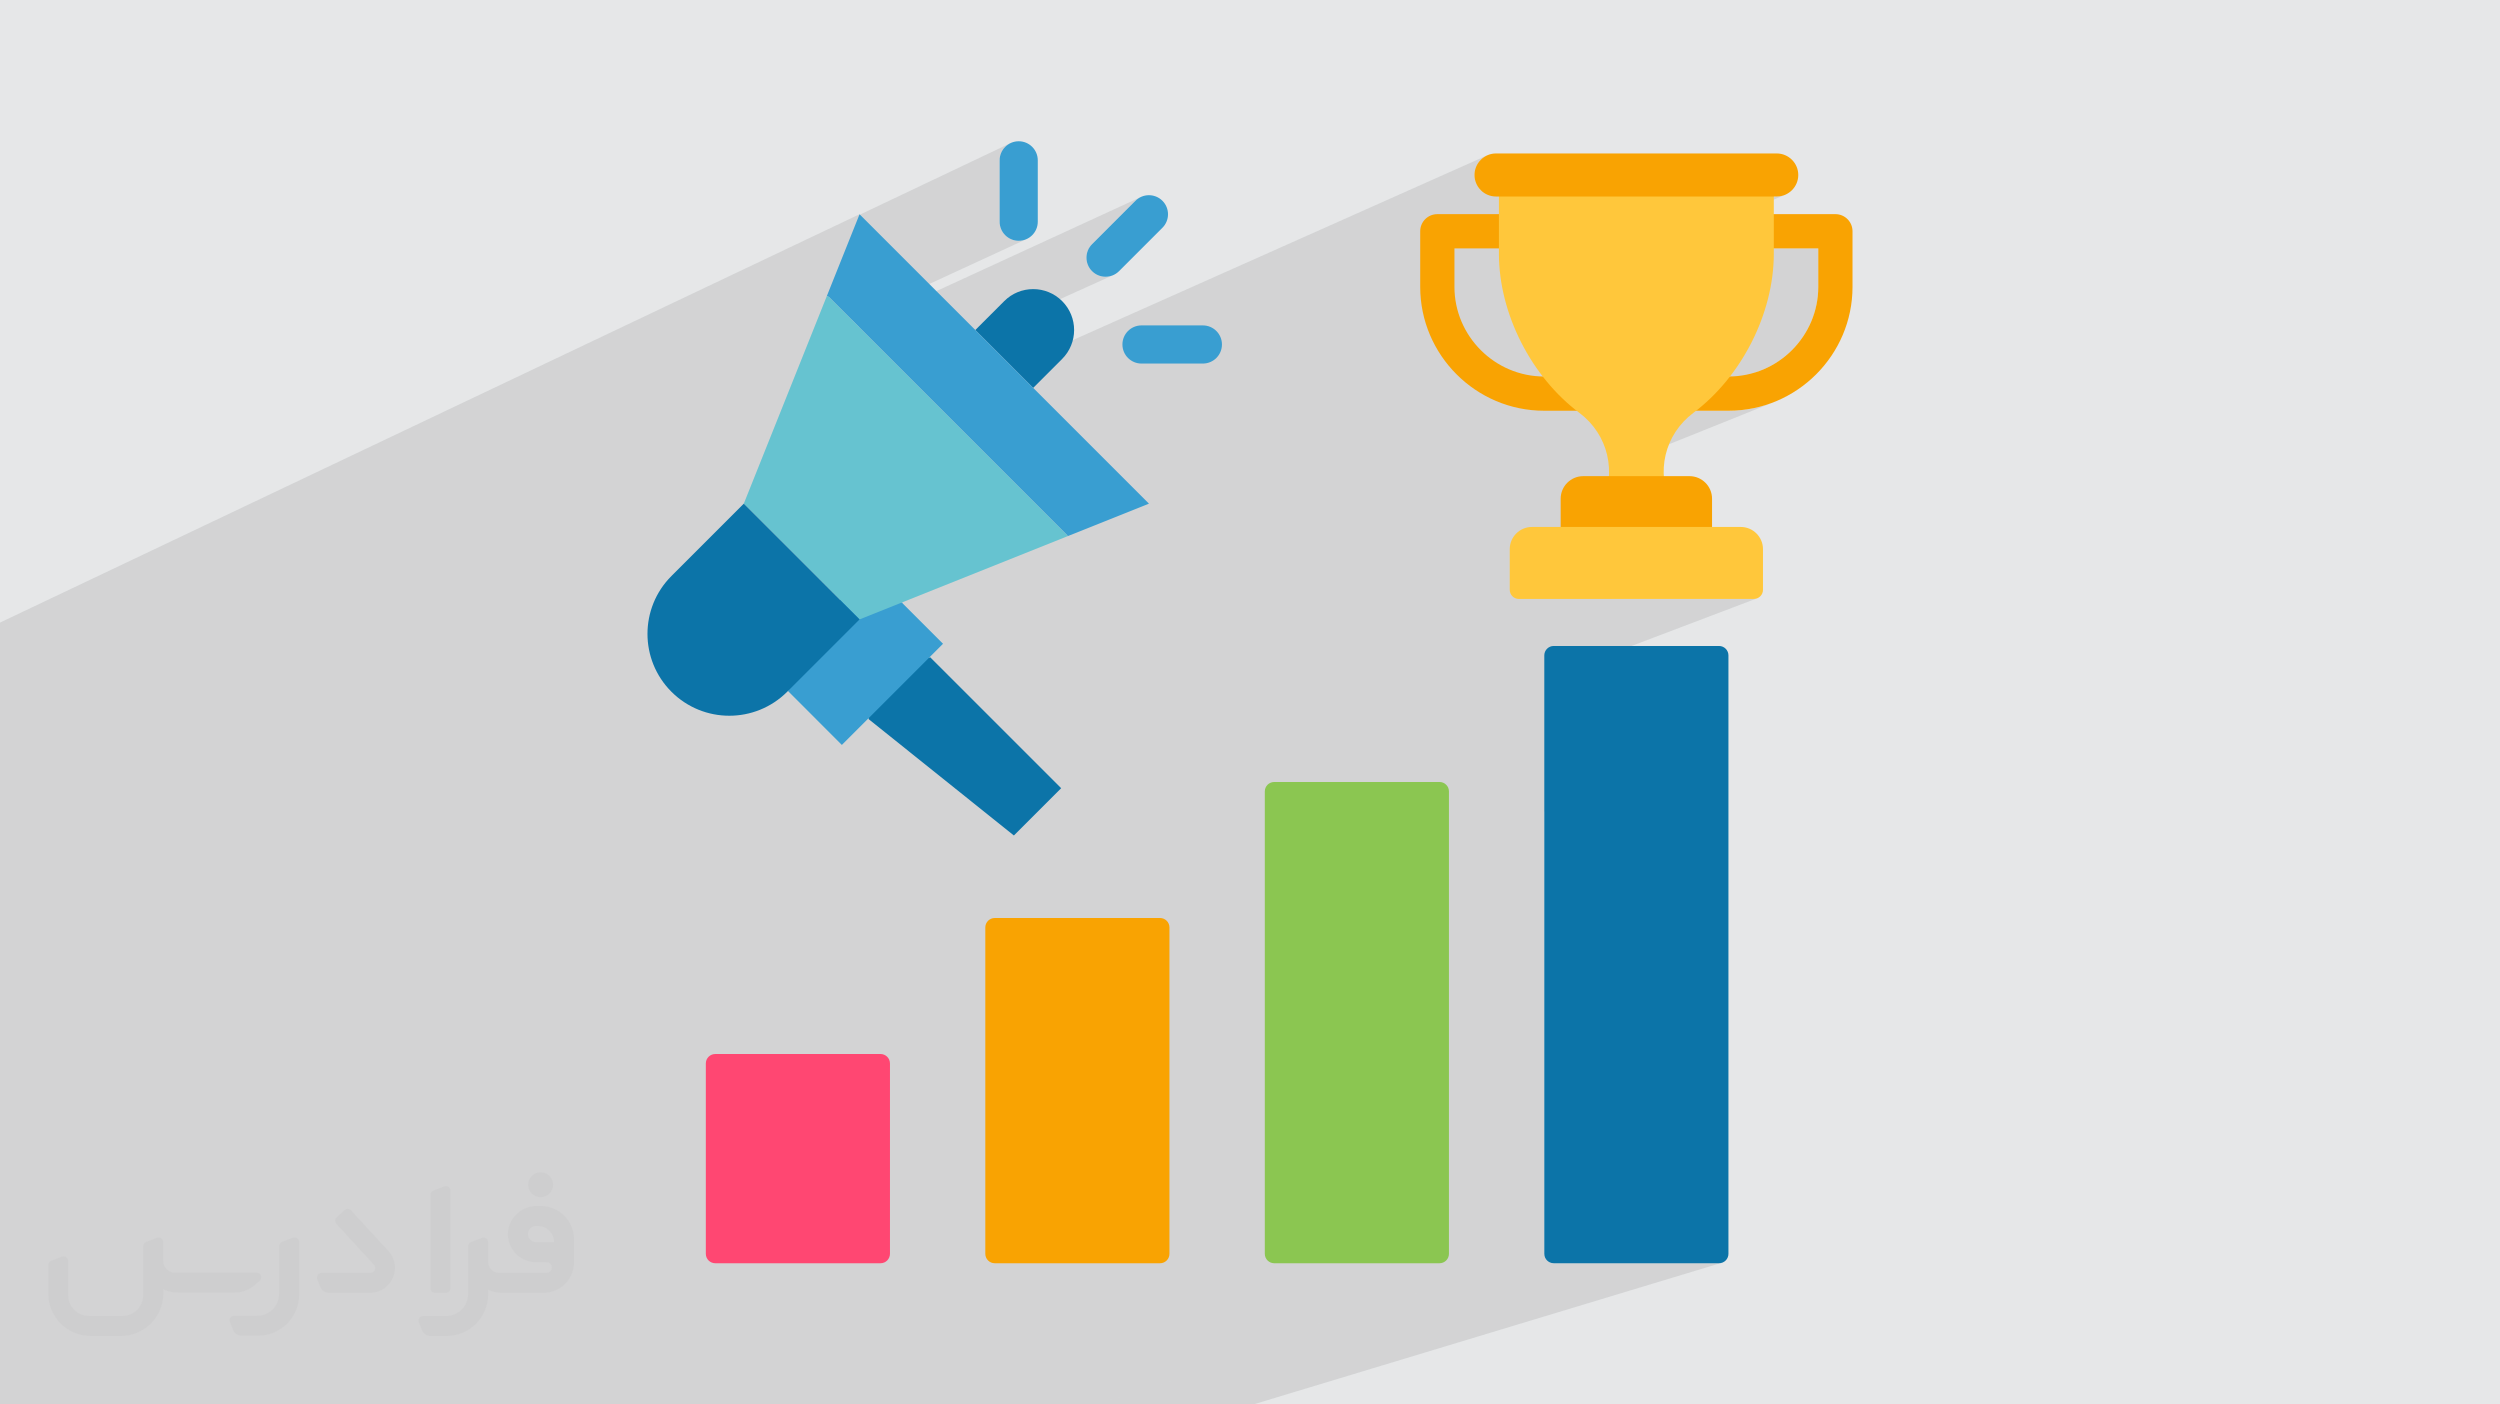 <?xml version="1.0" encoding="UTF-8"?>
<!DOCTYPE svg PUBLIC "-//W3C//DTD SVG 1.0//EN" "http://www.w3.org/TR/2001/REC-SVG-20010904/DTD/svg10.dtd">
<!-- Creator: CorelDRAW -->
<svg xmlns="http://www.w3.org/2000/svg" xml:space="preserve" width="94.192mm" height="52.917mm" version="1.0" style="shape-rendering:geometricPrecision; text-rendering:geometricPrecision; image-rendering:optimizeQuality; fill-rule:evenodd; clip-rule:evenodd"
viewBox="0 0 9404.92 5283.66"
 xmlns:xlink="http://www.w3.org/1999/xlink"
 xmlns:xodm="http://www.corel.com/coreldraw/odm/2003">
 <defs>
  <style type="text/css">
   <![CDATA[
    .fil6 {fill:#0C74A8}
    .fil5 {fill:#8BC651}
    .fil4 {fill:#F9A302}
    .fil3 {fill:#FF4772}
    .fil7 {fill:#FFC73B}
    .fil10 {fill:#66C3D0;fill-rule:nonzero}
    .fil8 {fill:#0C74A8;fill-rule:nonzero}
    .fil9 {fill:#399ED1;fill-rule:nonzero}
    .fil2 {fill:#373435;fill-rule:nonzero;fill-opacity:0.031}
    .fil1 {fill:#2B2A29;fill-opacity:0.102}
    .fil0 {fill:#E6E7E8}
   ]]>
  </style>
 </defs>
 <g id="Layer_x0020_1">
  <polygon class="fil0" points="-0,0 9404.92,0 9404.92,5283.66 -0,5283.66 "/>
  <path class="fil1" d="M6715.48 732.86l-473.4 201.51 598.25 0 0 144.71 -0.44 17.27 -1.31 17.06 -2.16 16.81 -2.99 16.56 -3.78 16.28 -4.56 15.97 -5.32 15.65 -6.07 15.3 -6.78 14.93 -7.48 14.54 -8.15 14.12 -8.8 13.69 -9.44 13.23 -10.04 12.76 -10.62 12.26 -11.19 11.73 -11.73 11.19 -12.26 10.62 -12.75 10.04 -13.23 9.43 -13.69 8.81 -14.13 8.15 -14.54 7.48 -14.93 6.78 -382.6 155.4 251.7 0 11.99 -0.15 11.91 -0.46 11.83 -0.76 11.76 -1.05 11.67 -1.35 11.59 -1.63 11.49 -1.92 11.4 -2.2 11.31 -2.48 11.19 -2.76 11.1 -3.02 10.98 -3.29 10.87 -3.54 10.75 -3.8 10.63 -4.06 -620.65 249.4 0.29 7.72 -0.07 11.89 -0.58 11.9 -1.11 11.92 -1.63 11.9 -2.16 11.88 -2.69 11.84 -3.23 11.79 -3.76 11.71 -4.3 11.63 -4.86 11.52 -5.4 11.41 -60.8 121.4 386.68 0 -80.2 31.27 171.58 0 -377.49 146.39 0 54.95 534.76 0 6.9 -0.7 6.43 -2.01 -548.09 208 0 594.64 -253.58 0 0 1663.71 0.72 7.12 2.07 6.63 3.28 6.01 4.32 5.24 5.24 4.32 6 3.27 6.64 2.07 7.11 0.72 621.94 0 7.11 -0.72 -1605.25 485.43 -14.74 46.7 14.74 -46.7 -154.45 46.7 -4.47 0 -464.81 0 -122.72 0 -141.24 0 -259.95 0 -4.57 0 -587.54 0 -137.59 0 -263.25 0 -4.85 0 -587.53 0 -133.95 0 -266.68 0 -5.14 0 -587.53 0 -130.3 0 -1012.22 0 0 -299.09 0 -20.12 0 -0.01 0 -2.1 0 -84.2 0 -19.27 0 -0.01 0 -2.07 0 -77.66 0 -20.52 0 -71.77 0 -12.78 0 -6.98 0 -54.41 0 -99.69 0 -25.01 0 -4.09 0 -39 0 -70.68 0 -3.9 0 -50.37 0 -24.39 0 -16.6 0 -0.01 0 -5.15 0 -46.23 0 -41.12 0 -5.3 0 -73.52 0 -19.29 0 -50.42 0 -48.84 0 -50.86 0 -32.05 0 -48.95 0 -24.19 0 -118.77 0 -0.51 0 -5.52 0 -3.18 0 -8.4 0 -3.08 0 -23.75 0 -50.81 0 -20.71 0 -135.4 0 -26.4 0 -38.36 0 -3.25 0 -50.26 0 -5.53 0 -17.27 0 -47.95 0 -20.77 0 -30.83 0 -4.27 0 -25.42 0 -4.94 0 -7.92 0 -2.32 0 -12.78 0 -28.41 0 -11.57 0 -2.31 0 -36.81 0 -0.01 0 -6.23 0 -151.68 0 -5.96 0 -0.01 0 -18.38 0 -19.43 0 -32.4 0 -9.24 0 -45.65 0 -75.83 0 -4.14 0 -34.37 0 -6.3 0 -91.32 0 -14.39 0 -5.89 0 -180.72 0 -39.44 0 -1.87 3233.58 -1536.15 -1.04 2.61 571.85 -271.63 -12.19 6.61 -10.62 8.77 -8.77 10.62 -6.61 12.19 -4.18 13.47 -1.46 14.46 0 230.89 1.46 14.46 4.18 13.47 6.61 12.19 8.77 10.61 10.62 8.77 12.19 6.61 13.47 4.18 14.46 1.46 14.46 -1.46 13.47 -4.18 -656.12 302.88 26.52 26.52 1064.6 -490 -12.48 6.57 -11.25 9.2 -163.25 163.25 -9.2 11.25 -6.57 12.48 -3.94 13.3 -1.31 13.7 1.31 13.71 3.94 13.29 6.57 12.48 9.2 11.26 5.45 4.92 5.8 4.27 6.11 3.6 6.37 2.96 6.57 2.3 6.73 1.65 6.83 0.98 6.88 0.33 0 0.01 6.88 -0.33 6.82 -0.99 6.73 -1.64 6.57 -2.3 -497.73 224.93 120.2 120.2 1787.94 -797.28 -13.76 7.49 -11.99 9.91 -2.22 2.69 59.41 -26.48 0 0.01 -59.42 26.48 -7.68 9.31 -7.5 13.75 -4.73 15.18 -1.66 16.27 1.66 16.27 4.73 15.18 7.49 13.75 9.91 11.99 1.8 1.48 66.43 -29.36 0 51.67 1045.15 0 16.27 -1.66 15.18 -4.73zm-1766.82 4250.88l860.95 -266.87 -998.54 309.51 137.59 -42.65zm-826.33 299.92l133.41 -41.15 0 -0.01 -133.41 41.16zm480.9 -148.35l-347.49 107.2 0 -0.01 347.49 -107.19zm1459.95 -2679.09l534.76 -202.98 -534.76 202.98m-201.14 -972.88l0 0.01 978.28 -404.27 -978.28 404.26zm978.28 -548.97l0.01 0 -0.01 0z"/>
  <g id="_1938836568000">
   <path class="fil2" d="M1125.4 4672.59l0 197.03c0,20.41 -3.74,40.82 -11.66,59.56 -7.92,18.74 -19.16,36.25 -33.74,50.4 -14.58,14.58 -31.65,25.82 -50.4,33.74 -18.74,7.92 -39.15,11.66 -59.56,11.66l-60.82 0c-7.08,0 -14.16,-2.08 -19.99,-6.25 -5.83,-4.16 -10.41,-9.58 -12.92,-16.25l-11.24 -29.16c-0.83,-2.5 -1.25,-5.41 -1.25,-8.33 0,-2.92 1.25,-5.42 2.92,-7.92 1.67,-2.5 3.74,-4.16 6.25,-5.41 2.5,-1.25 5.41,-2.09 7.91,-1.67l86.23 0c22.08,0 42.91,-8.75 58.73,-24.57 15.41,-15.42 24.15,-36.65 24.15,-58.73l0 -179.12c0,-3.33 1.26,-6.66 3.33,-9.58 2.09,-2.92 5,-5 7.92,-6.25l40.82 -15.83c2.5,-0.84 5.41,-1.25 8.33,-0.84 2.92,0.42 5.42,1.26 7.5,2.92 2.09,1.67 4.17,3.75 5.42,6.25 1.25,2.92 2.08,5.83 2.08,8.33z"/>
   <path class="fil2" d="M2033.88 4536.8l-15 0c-59.57,0 -109.13,48.73 -108.31,107.88 0.42,27.5 12.08,54.16 31.66,73.32 19.57,19.57 46.23,30.4 74.14,30.4l39.57 0c5.42,0 10.41,2.08 14.17,5.83 3.74,3.74 5.83,8.75 5.83,14.16 0,5.42 -2.09,10.41 -5.83,14.17 -3.75,3.74 -8.75,5.83 -14.17,5.83l-179.11 0c-10.83,0 -20.83,-4.58 -28.33,-12.08 -7.5,-7.5 -11.66,-17.91 -12.08,-28.33l0 -74.98c0,-2.92 -0.83,-5.41 -2.08,-7.92 -1.25,-2.5 -3.33,-4.57 -5.42,-6.24 -2.08,-1.67 -4.99,-2.51 -7.5,-2.92 -2.92,-0.42 -5.41,0 -8.33,0.83l-41.24 15.83c-2.92,1.25 -5.83,3.33 -7.92,6.25 -2.08,2.92 -2.92,6.25 -2.92,9.58l0 179.12c0,22.08 -8.75,43.32 -24.15,58.73 -15.42,15.42 -36.65,24.57 -58.73,24.57l-86.64 0.01c-2.92,0 -5.42,0.83 -7.92,2.08 -2.5,1.25 -4.58,3.33 -6.25,5.42 -1.66,2.5 -2.5,4.99 -2.92,7.5 -0.41,2.92 0,5.41 1.26,8.33l11.24 29.16c2.5,6.67 7.08,12.5 12.91,16.66 5.83,4.16 12.91,6.25 20,5.83l60.81 0c41.24,0 80.81,-16.25 109.97,-45.82 29.16,-29.16 45.81,-68.74 45.81,-109.97l0 -18.32c15.84,7.91 33.33,12.08 50.82,12.08l157.03 0c30.41,0 59.99,-12.08 81.65,-33.74 21.66,-21.67 33.74,-50.82 33.74,-81.65l0 -85.81c0,-33.32 -13.33,-65.39 -36.65,-89.14 -23.74,-23.74 -55.82,-36.65 -89.14,-36.65zm50.39 136.2l-66.64 0c-7.92,0 -15.42,-2.5 -21.25,-7.91 -5.83,-5.42 -9.59,-12.5 -10.41,-20.42 0,-4.16 0.42,-8.75 2.08,-12.91 1.67,-4.16 3.75,-7.91 6.67,-10.82 5.83,-5.42 13.75,-8.76 21.66,-8.76l7.09 0c16.25,0 31.65,6.25 42.9,17.91 11.66,11.25 17.91,26.66 17.91,42.91z"/>
   <path class="fil2" d="M1694.39 4478.9l0 367.39c0,2.08 -0.42,4.57 -1.25,6.66 -0.84,2.09 -2.09,4.16 -3.75,5.83 -1.67,1.67 -3.33,2.92 -5.41,3.74 -2.09,0.84 -4.16,1.26 -6.67,1.26l-40.82 0c-2.08,0 -4.58,-0.42 -6.66,-1.26 -2.09,-0.83 -4.16,-2.08 -5.42,-3.74 -1.66,-1.67 -2.92,-3.74 -3.74,-5.83 -0.83,-2.09 -1.25,-4.58 -1.25,-6.66l0 -351.57c0,-3.32 0.83,-6.66 2.92,-9.58 2.08,-2.92 4.58,-5 7.91,-6.25l40.83 -15.83c2.5,-0.84 5.41,-1.25 8.33,-1.25 2.92,0.41 5.41,1.25 7.5,2.92 2.5,1.66 4.16,3.74 5.41,6.24 1.25,2.09 2.09,5 2.09,7.92z"/>
   <path class="fil2" d="M1391.56 4863.79l-153.7 0c-7.08,0 -14.17,-2.09 -20,-6.25 -5.83,-4.16 -10.41,-9.99 -13.33,-16.66l-11.24 -28.74c-0.83,-2.51 -1.25,-5.42 -0.83,-8.34 0.41,-2.92 1.25,-5.41 2.92,-7.91 1.66,-2.51 3.74,-4.16 6.24,-5.42 2.51,-1.25 5.42,-2.08 7.92,-2.08l184.11 0c3.33,0 6.66,-1.25 9.58,-2.92 2.93,-2.09 5,-4.58 6.67,-7.92 1.25,-3.33 1.67,-6.66 1.25,-9.99 -0.42,-3.33 -2.08,-6.67 -4.16,-9.17l-141.63 -154.12c-2.92,-3.33 -4.58,-7.92 -4.58,-12.5 0,-4.58 2.09,-8.75 5.83,-12.08l29.58 -27.49c3.33,-2.92 7.92,-4.58 12.5,-4.58 4.58,0.42 8.75,2.09 12.08,5.83l140.37 152.87c55.41,59.57 12.5,157.46 -69.56,157.46z"/>
   <path class="fil2" d="M977.53 4817.97l-20 17.07c-20.83,17.91 -47.49,27.91 -74.98,27.91l-211.19 0c-19.57,0 -39.15,-4.16 -57.06,-12.49l0 16.25c0,20.82 -4.16,41.65 -12.08,60.81 -7.91,19.16 -19.57,36.65 -34.57,51.65 -14.58,14.58 -32.07,26.24 -51.65,34.58 -19.16,7.91 -39.99,12.07 -60.82,12.07l-114.55 0.01c-20.83,0 -41.66,-4.17 -60.82,-12.08 -19.16,-7.92 -36.65,-19.58 -51.65,-34.58 -14.58,-14.58 -26.24,-32.07 -34.57,-51.65 -7.92,-19.16 -12.08,-39.98 -12.08,-60.81l0 -107.89c0,-3.33 1.25,-6.66 2.92,-9.58 2.09,-2.92 4.58,-5 7.92,-6.25l40.82 -15.83c2.5,-0.84 5.41,-1.26 8.33,-0.84 2.92,0.42 5.42,1.25 7.5,2.92 2.09,1.67 4.16,3.75 5.42,6.25 1.25,2.5 2.08,5 2.08,7.92l0 128.71c0,20.83 8.34,40.82 22.92,55.41 14.58,14.58 34.57,22.91 55.4,22.91l125.79 0c20.83,0 40.41,-8.34 54.99,-22.92 14.58,-14.58 22.92,-34.57 22.92,-55.4l0 -184.11c0,-3.33 1.25,-6.67 2.92,-9.59 2.08,-2.92 4.57,-4.99 7.91,-6.24l40.82 -15.84c2.51,-0.83 5.42,-1.25 8.34,-0.83 2.92,0.42 5.41,1.25 7.91,2.92 2.51,1.67 4.17,3.74 5.42,6.25 1.25,2.5 2.08,5.41 2.08,7.91l0 70.4c0,11.66 4.58,23.32 12.92,31.65 8.33,8.34 19.57,13.33 31.65,13.33l307.4 0c3.33,0 7.09,0.84 9.59,2.92 2.92,2.09 5,5 6.25,7.92 1.25,3.33 1.25,6.66 0.41,10.41 0,3.74 -2.08,6.66 -4.57,8.75z"/>
   <path class="fil2" d="M2033.88 4503.89c25.82,0 47.07,-21.25 47.07,-47.07 0,-25.83 -21.25,-47.07 -47.07,-47.07 -25.83,0 -47.08,21.24 -47.08,47.07 0,25.82 21.25,47.07 47.08,47.07z"/>
  </g>
  <g id="_1938836575584">
   <g>
    <path class="fil3" d="M2690.69 3965.17l621.94 0c19.48,0 35.37,15.9 35.37,35.38l0 716.33c0,19.47 -15.9,35.38 -35.37,35.38l-621.94 0c-19.47,0 -35.38,-15.89 -35.38,-35.38l0 -716.33c0,-19.47 15.89,-35.37 35.38,-35.37l0 -0.01z"/>
    <path class="fil4" d="M3742.11 3453.49l621.95 0c19.49,0 35.38,15.89 35.38,35.38l0 1228.01c0,19.48 -15.89,35.38 -35.38,35.38 -207.31,0 -414.62,0 -621.94,0 -19.49,0 -35.38,-15.89 -35.38,-35.38 0,-527.25 0,-700.76 0,-1228.01 0,-19.49 15.89,-35.38 35.38,-35.38l-0.01 0z"/>
    <path class="fil5" d="M4793.55 2941.8l621.95 0c19.48,0 35.38,15.89 35.38,35.37l0 1739.71c0,19.48 -15.9,35.38 -35.38,35.38 -207.32,0 -414.62,0 -621.95,0 -19.48,0 -35.38,-15.89 -35.38,-35.38 0,-697.81 0,-1041.89 0,-1739.71 0,-19.47 15.9,-35.37 35.38,-35.37z"/>
    <path class="fil6" d="M5844.99 2430.11l621.94 0c19.48,0 35.38,15.91 35.38,35.38l0 2251.39c0,19.47 -15.91,35.38 -35.38,35.38l-621.94 0c-19.48,0 -35.38,-15.89 -35.38,-35.38l0 -2251.39c0,-19.48 15.89,-35.38 35.38,-35.38z"/>
   </g>
   <path class="fil4" d="M5407.17 805.6l1497.55 0c35.56,0 64.38,28.83 64.38,64.38l0 209.1c0,128.24 -52.41,244.77 -136.85,329.21 -84.45,84.44 -200.98,136.85 -329.21,136.85l-694.18 0c-128.24,0 -244.78,-52.41 -329.21,-136.85 -84.45,-84.44 -136.86,-200.98 -136.86,-329.22l0 -209.09c0,-35.56 28.83,-64.38 64.38,-64.38l0 0zm1433.17 128.78l-1368.77 0 0 144.71c0,92.69 37.97,177 99.12,238.16 61.17,61.17 145.48,99.13 238.17,99.13l694.18 0c92.69,0 177,-37.97 238.16,-99.13 61.17,-61.17 99.13,-145.47 99.13,-238.16l0 -144.71 0.01 0z"/>
   <path class="fil7" d="M5638.89 687.58l1034.12 0 0 267.12c0,224.9 -121.85,463.23 -302.76,598.57 -108.35,81.07 -142.37,224.99 -81.77,345.97l60.81 121.4 -386.68 0 60.8 -121.4c60.61,-121 26.6,-264.89 -81.76,-345.97 -180.93,-135.37 -302.76,-373.67 -302.76,-598.57l0 -267.12z"/>
   <path class="fil4" d="M5955.98 1791.24l399.95 0c46.61,0 84.74,38.14 84.74,84.75l0 175.91 -569.45 -0.01 0 -175.9c0,-46.62 38.13,-84.75 84.75,-84.75l0 0z"/>
   <path class="fil7" d="M5763.1 1982.39l785.72 0c45.92,0 83.47,37.56 83.47,83.47l0 153.04c0,18.88 -15.46,34.34 -34.34,34.34l-883.99 0c-18.89,0 -34.34,-15.46 -34.34,-34.34l0 -153.04c-0.01,-45.91 37.56,-83.47 83.48,-83.47l-0.01 0z"/>
   <path class="fil4" d="M5627.87 577.29l1056.17 0c44.53,0 80.98,36.44 80.98,80.98 0,44.54 -36.44,80.99 -80.98,80.99l-1056.17 0c-44.55,0 -80.99,-36.44 -80.99,-80.98 0.01,-44.54 36.44,-80.98 80.99,-80.98l0 -0.01z"/>
   <polygon id="XMLID_721_" class="fil8" points="3992.08,2965.22 3814.21,3143.09 3267.13,2704.83 3305.44,2540.23 3499.36,2472.6 "/>
   <path id="XMLID_739_" class="fil8" d="M3995.67 1132.68c30.04,30.04 45.12,69.42 45.12,108.89 0,39.38 -15.08,78.76 -45.12,108.81l-108.9 108.9 -217.7 -217.7 108.9 -108.89c60.1,-60.1 157.6,-60.1 217.7,0z"/>
   <polygon id="XMLID_677_" class="fil9" points="3547.62,2421.82 3167.03,2802.42 2964.22,2599.51 3161.91,2253.19 3393.96,2266.02 3395.4,2269.6 "/>
   <polygon id="XMLID_733_" class="fil9" points="4322.26,1894.75 4016.3,2017.11 4015.04,2013.96 3118.06,1116.98 3110.43,1113.92 3233.58,806.08 3669.08,1241.56 3886.78,1459.26 "/>
   <polygon id="XMLID_724_" class="fil10" points="4015.04,2013.96 4016.3,2017.11 3393.96,2266.02 3233.58,2330.15 2798.09,1894.75 3110.43,1113.92 3118.05,1116.98 "/>
   <path id="XMLID_723_" class="fil8" d="M2964.22 2599.51l-2.79 2.88c-120.29,120.2 -315.2,120.2 -435.48,0 -60.1,-60.19 -90.15,-138.94 -90.15,-217.7 0,-78.84 30.05,-157.69 90.15,-217.79l272.15 -272.15 435.48 435.4 -269.36 269.36z"/>
   <path id="XMLID_4709_" class="fil9" d="M4159.01 1041.08c-18.37,0 -36.73,-7 -50.74,-21.01 -28.03,-28.03 -28.03,-73.46 0,-101.48l163.25 -163.25c28.03,-28.03 73.45,-28.03 101.49,0 28.02,28.03 28.02,73.46 0,101.49l-163.25 163.25c-14.02,14 -32.38,21.01 -50.74,21.01l0 -0.01z"/>
   <path id="XMLID_4708_" class="fil9" d="M3832.33 905.82c-39.63,0 -71.76,-32.12 -71.76,-71.75l0 -230.89c0,-39.63 32.13,-71.76 71.76,-71.76 39.63,0 71.76,32.13 71.76,71.76l0 230.89c0,39.63 -32.13,71.75 -71.76,71.75z"/>
   <path id="XMLID_4707_" class="fil9" d="M4525.16 1367.68l-230.88 0c-39.63,0 -71.76,-32.12 -71.76,-71.75 0,-39.64 32.12,-71.76 71.76,-71.76l230.88 0c39.63,0 71.76,32.12 71.76,71.76 0,39.63 -32.13,71.76 -71.76,71.76l0 -0.01z"/>
  </g>
 </g>
</svg>
